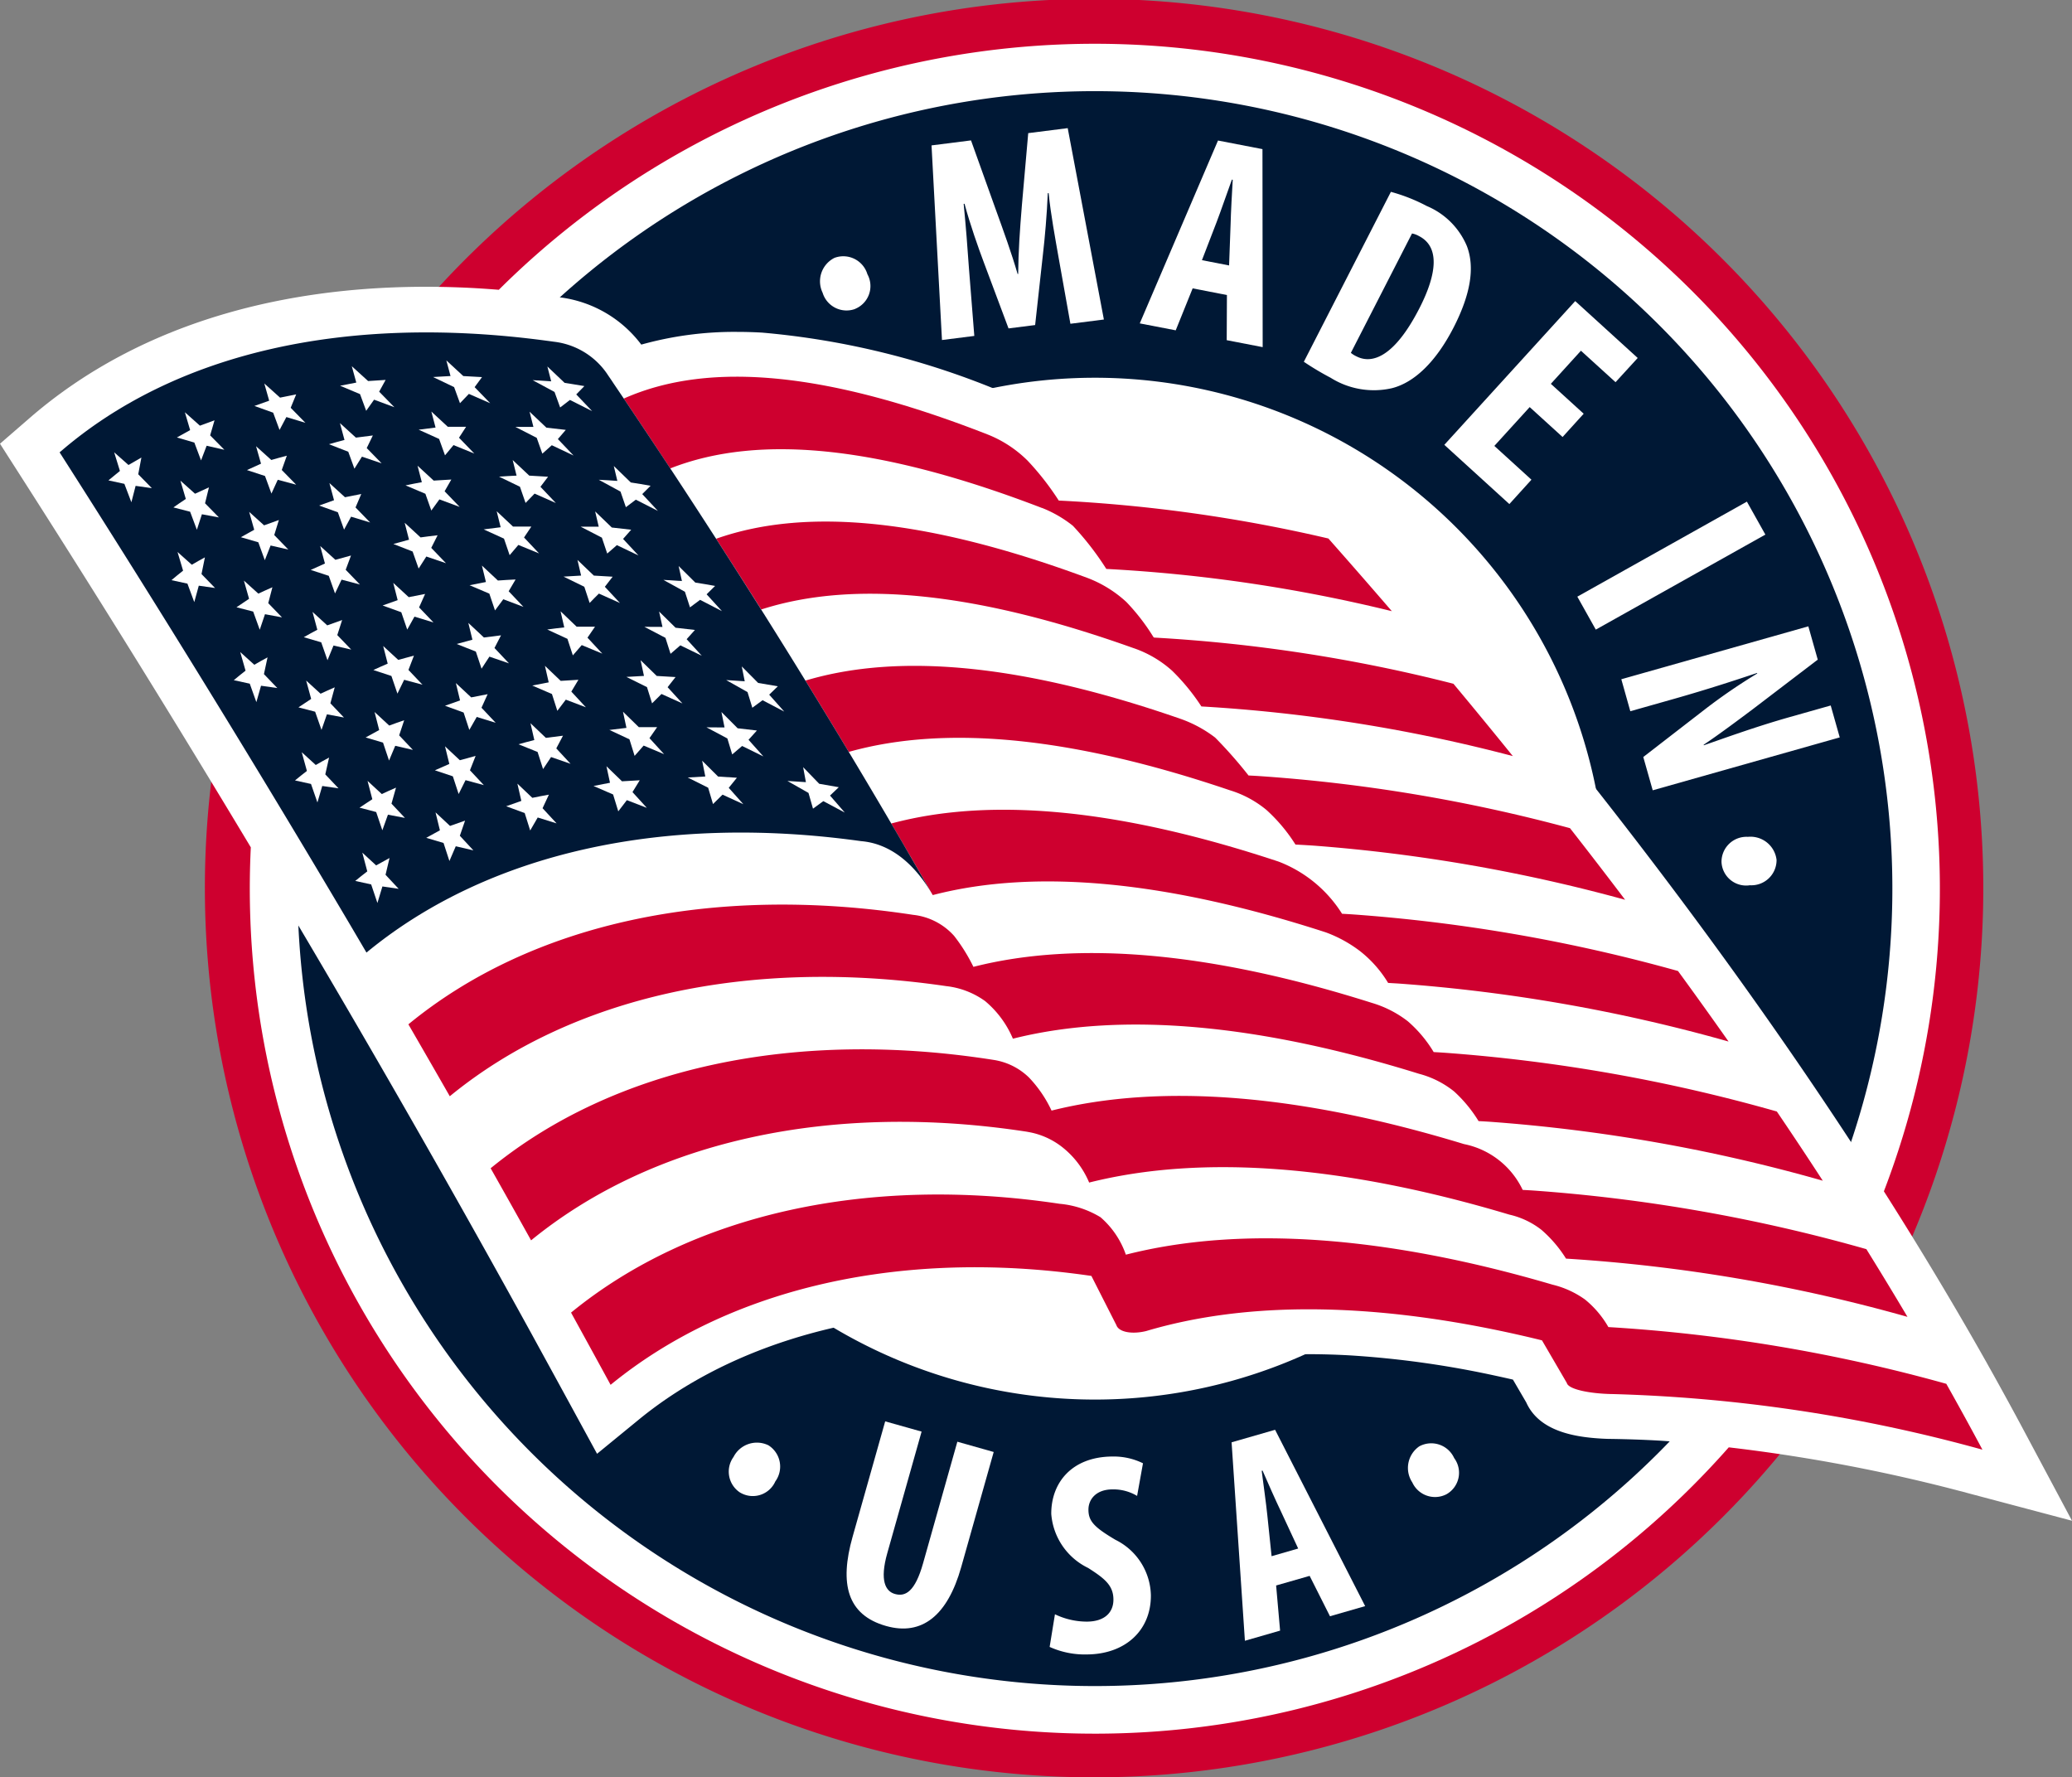 <svg id="Group_1077" data-name="Group 1077" xmlns="http://www.w3.org/2000/svg" xmlns:xlink="http://www.w3.org/1999/xlink" width="137.713" height="118.125" viewBox="0 0 137.713 118.125">
  <rect x="0" y="0" width="137.713" height="118.125" fill="#808080" stroke="none"/>
  <defs>
    <clipPath id="clip-path">
      <rect id="Rectangle_1174" data-name="Rectangle 1174" width="137.713" height="118.125" fill="none"/>
    </clipPath>
  </defs>
  <g id="Group_1076" data-name="Group 1076" clip-path="url(#clip-path)">
    <path id="Path_2667" data-name="Path 2667" d="M93.265,118.125a59.1,59.1,0,1,1,10.05-.859,59.117,59.117,0,0,1-10.05.859Z" transform="translate(-20.558 0)" fill="#ce002f"/>
    <path id="Path_2668" data-name="Path 2668" d="M136.845,103.785l-2.41-4.516c-.569-1.065-1.194-2.209-1.973-3.612l-.071-.126-.156-.277-.064-.114-.031-.057c-.052-.092-.1-.185-.153-.273q-3.149-5.581-6.777-11.293A56.164,56.164,0,0,0,33.153,23.6c-.474-.038-.944-.071-1.41-.1-12.17-.7-22.463,2.283-29.765,8.616L.523,33.376,0,33.83l.373.585,1.038,1.623q7.8,12.19,15.259,24.617a56.162,56.162,0,0,0,98.23,39.878,111.342,111.342,0,0,1,16.083,3.094l4.948,1.312,1.781.473Z" transform="translate(0 -4.34)" fill="#fff"/>
    <path id="Path_2669" data-name="Path 2669" d="M154.634,59.169a53,53,0,1,1-61.2-43.277,53,53,0,0,1,61.2,43.277" transform="translate(-29.623 -9.07)" fill="#001835"/>
    <path id="Path_2670" data-name="Path 2670" d="M164.426,90.956a33.956,33.956,0,1,1-39.21-27.725,33.956,33.956,0,0,1,39.21,27.725" transform="translate(-58.188 -37.636)" fill="#fff"/>
    <path id="Path_2671" data-name="Path 2671" d="M138.562,46.055a1.661,1.661,0,0,1-2.148-1.083,1.743,1.743,0,0,1,.787-2.316,1.672,1.672,0,0,1,2.19,1.087,1.637,1.637,0,0,1-.811,2.3Z" transform="translate(-81.74 -25.517)" fill="#fff"/>
    <path id="Path_2672" data-name="Path 2672" d="M163.18,29.832c-.211-1.21-.514-2.833-.652-4.226l-.057.007c-.054,1.4-.2,3.02-.319,4.04l-.521,4.722-1.768.224-1.636-4.372c-.377-1-.923-2.55-1.289-3.913l-.057.008c.138,1.393.267,3.018.352,4.3l.355,4.476-2.149.272-.694-12.935,2.624-.332,1.615,4.509c.567,1.571,1.071,2.956,1.483,4.372l.037-.006c.01-1.45.112-2.931.249-4.591l.419-4.767,2.624-.332L166.2,34.008l-2.225.282Z" transform="translate(-92.832 -12.772)" fill="#fff"/>
    <path id="Path_2673" data-name="Path 2673" d="M192.85,33.167l-1.125,2.789-2.39-.461,5.2-12.153,2.955.571.014,13.16-2.39-.462.014-3Zm2.422-1.523.1-2.733c.018-.8.092-2.091.142-2.96l-.056-.011c-.3.821-.738,2.1-1.011,2.811l-.98,2.543Z" transform="translate(-113.582 -14.002)" fill="#fff"/>
    <path id="Path_2674" data-name="Path 2674" d="M222.376,31.87a11.555,11.555,0,0,1,2.382.94,4.977,4.977,0,0,1,2.666,2.658c.535,1.394.268,3.174-.876,5.409-1.189,2.32-2.634,3.669-4.095,4.04a5.4,5.4,0,0,1-4.082-.691,18.722,18.722,0,0,1-1.781-1.063Zm-2.66,10.7a1.647,1.647,0,0,0,.375.235c1.075.551,2.555-.026,4.181-3.2,1.206-2.354,1.326-4.1-.022-4.792a1.439,1.439,0,0,0-.47-.176Z" transform="translate(-129.932 -19.119)" fill="#fff"/>
    <path id="Path_2675" data-name="Path 2675" d="M247.786,59.043,245.6,57.055l-2.349,2.58,2.466,2.246L244.249,63.5l-4.323-3.936,8.7-9.554,4.153,3.781L251.306,55.4l-2.3-2.091-2,2.2,2.183,1.987Z" transform="translate(-143.931 -29.999)" fill="#fff"/>
    <rect id="Rectangle_1173" data-name="Rectangle 1173" width="12.919" height="2.511" transform="translate(104.835 39.655) rotate(-29.266)" fill="#fff"/>
    <path id="Path_2676" data-name="Path 2676" d="M269.329,107.559l12.43-3.517.626,2.213-4.326,3.3c-.854.64-2.269,1.7-3.257,2.356l.01.037c1.289-.445,3.4-1.221,5.686-1.868l2.748-.777.6,2.121-12.43,3.516-.627-2.213,4.183-3.235a37.243,37.243,0,0,1,3.389-2.313l-.01-.037c-1.239.411-3.131,1.046-5.639,1.755l-2.785.788Z" transform="translate(-161.57 -62.415)" fill="#fff"/>
    <path id="Path_2677" data-name="Path 2677" d="M285.97,140.644A1.66,1.66,0,0,1,287.722,139a1.744,1.744,0,0,1,1.907,1.53,1.673,1.673,0,0,1-1.77,1.687,1.637,1.637,0,0,1-1.889-1.55Z" transform="translate(-171.552 -83.382)" fill="#fff"/>
    <path id="Path_2678" data-name="Path 2678" d="M121.837,242.936a1.661,1.661,0,0,1-.436-2.366,1.744,1.744,0,0,1,2.319-.775,1.673,1.673,0,0,1,.459,2.4,1.638,1.638,0,0,1-2.327.748Z" transform="translate(-72.648 -143.738)" fill="#fff"/>
    <path id="Path_2679" data-name="Path 2679" d="M145.624,236.784l-2.281,8.079c-.515,1.826-.118,2.537.509,2.713.7.2,1.34-.159,1.87-2.041L148,237.456l2.416.683-2.161,7.656c-.9,3.191-2.59,4.586-4.988,3.909-2.6-.735-3.11-2.811-2.23-5.927l2.167-7.674Z" transform="translate(-84.371 -141.637)" fill="#fff"/>
    <path id="Path_2680" data-name="Path 2680" d="M174.716,252.43a4.907,4.907,0,0,0,2.13.488c1.188-.007,1.76-.623,1.756-1.466,0-.939-.582-1.4-1.678-2.1a4.357,4.357,0,0,1-2.453-3.591c-.011-2.07,1.361-3.8,4.063-3.816a4.407,4.407,0,0,1,2.033.449l-.391,2.169a3.071,3.071,0,0,0-1.65-.433c-1.073.006-1.587.66-1.584,1.35,0,.767.39,1.167,1.793,2a4.211,4.211,0,0,1,2.357,3.687c.012,2.358-1.724,3.919-4.254,3.932a5.673,5.673,0,0,1-2.475-.5Z" transform="translate(-104.6 -145.142)" fill="#fff"/>
    <path id="Path_2681" data-name="Path 2681" d="M207.548,247.847l.264,3-2.339.674-.885-13.189,2.892-.832,5.986,11.719-2.339.673-1.351-2.683Zm1.466-2.456-1.153-2.481c-.346-.718-.867-1.9-1.216-2.7l-.056.016c.11.866.3,2.208.375,2.964l.282,2.711Z" transform="translate(-122.732 -142.473)" fill="#fff"/>
    <path id="Path_2682" data-name="Path 2682" d="M236.468,243.117a1.661,1.661,0,0,1-2.275-.782,1.742,1.742,0,0,1,.464-2.4,1.672,1.672,0,0,1,2.317.779,1.637,1.637,0,0,1-.49,2.393Z" transform="translate(-140.325 -143.809)" fill="#fff"/>
    <path id="Path_2683" data-name="Path 2683" d="M131.1,127.892a104.646,104.646,0,0,0-20.652-3.486c-1.112-.064-2.216-.1-3.283-.116l-.113,0q-.244-.006-.492-.02c-1.737-.1-4.14-.457-5.013-2.4l-.888-1.522c-.387-.089-.769-.174-1.141-.254a63.759,63.759,0,0,0-9.658-1.354c-.936-.054-1.866-.081-2.765-.081a35.079,35.079,0,0,0-9.967,1.323l-.145.037a6.438,6.438,0,0,1-1.529.19q-.167,0-.33-.009a3.939,3.939,0,0,1-3.533-2.229l-.9-1.763c-1.011-.119-2.033-.208-3.038-.266-.915-.052-1.836-.079-2.737-.079-8.787,0-16.725,2.535-22.349,7.139l-2.78,2.276-1.72-3.155c-.813-1.491-1.617-2.96-2.391-4.373l-.23-.421C24.918,98.188,13.514,79.01,1.56,60.326L.173,58.157l1.944-1.686c6.564-5.693,15.662-8.7,26.309-8.7,1.118,0,2.269.034,3.418.1,1.707.1,3.469.27,5.237.514l.34.048a8.022,8.022,0,0,1,5.305,3.127,22.961,22.961,0,0,1,6.36-.845c.546,0,1.108.016,1.67.048a53.131,53.131,0,0,1,16.057,3.989,10.866,10.866,0,0,1,3.689,2.41,14.856,14.856,0,0,1,1.571,1.862,105.513,105.513,0,0,1,16.979,2.522l.933.213.635.716c1.081,1.22,2.208,2.51,3.445,3.942.006,0,.5.576.5.576.119.137.213.246.3.355,15.33,17.833,27.839,35.266,37.173,51.806l.522.931,0,.01c.766,1.377,1.379,2.5,1.923,3.519l3.221,6.034Z" transform="translate(-0.104 -28.657)" fill="#fff"/>
    <path id="Path_2684" data-name="Path 2684" d="M135.763,125.928q.994,1.785,1.942,3.551a102.428,102.428,0,0,0-24.706-3.7.362.362,0,0,0-.036,0c-1.4-.035-2.783-.313-2.882-.737v0l-1.65-2.829q-1.236-.3-2.446-.564c-9.138-1.959-17.236-2.025-23.863-.054v0c-.953.233-1.822.068-1.978-.394l-1.661-3.27v0c-.481-.07-.958-.134-1.436-.19-11.931-1.438-22.882,1.177-30.519,7.428q-1.31-2.4-2.629-4.8s0,0,0,0Q28.054,91.566,9.907,63.185c7.7-6.674,19.16-9.239,32.609-7.387l.256.036a4.982,4.982,0,0,1,3.709,2.413c.078.112.154.224.231.34l.688,1.021c5.813-2.591,13.814-1.67,24.171,2.381a7.827,7.827,0,0,1,2.68,1.755,18.064,18.064,0,0,1,2.06,2.641,100.4,100.4,0,0,1,17.921,2.527q1.751,1.977,3.457,3.955c0,.006.012.011.016.017l.194.225c.182.212.366.423.549.634l0,0c15.235,17.723,27.718,35.163,36.846,51.347h0c.084.146.162.293.245.44.074.13.148.264.223.4Z" transform="translate(-5.943 -33.122)" fill="#fff"/>
    <path id="Path_2685" data-name="Path 2685" d="M186.259,211a107.439,107.439,0,0,0-22.453-3.769,6.546,6.546,0,0,0-1.552-1.831,6.168,6.168,0,0,0-2.156-.987c-10.984-3.227-20.636-3.966-28.362-1.994a5.794,5.794,0,0,0-1.685-2.489,6.322,6.322,0,0,0-2.718-.893c-12.729-1.912-24.429.658-32.472,7.232q1.321,2.4,2.629,4.8c7.636-6.251,18.588-8.867,30.519-7.429.478.057.955.121,1.436.191v0l1.661,3.27c.156.462,1.025.627,1.978.394v0c6.627-1.971,14.725-1.9,23.863.054q1.212.259,2.446.564l1.65,2.829v0c.1.424,1.486.7,2.882.737.012,0,.023,0,.036,0a102.411,102.411,0,0,1,24.706,3.7q-1.164-2.18-2.409-4.39" transform="translate(-56.907 -119.031)" fill="#ce002f"/>
    <path id="Path_2686" data-name="Path 2686" d="M178.015,141.424a8.623,8.623,0,0,0-4.211-3.465c-10.323-3.426-18.975-4.357-25.751-2.534q1.393,2.374,2.758,4.757l.023-.006c6.929-1.794,15.713-.883,26.094,2.481a8.681,8.681,0,0,1,2.263,1.235,7.792,7.792,0,0,1,1.886,2.128l.652.038a109.531,109.531,0,0,1,21.975,3.858q-1.641-2.332-3.36-4.688a109.115,109.115,0,0,0-21.683-3.767c-.217-.013-.432-.026-.646-.037" transform="translate(-88.817 -80.693)" fill="#ce002f"/>
    <path id="Path_2687" data-name="Path 2687" d="M163.246,117.9a29.57,29.57,0,0,0-2.222-2.523,8.342,8.342,0,0,0-2.266-1.232c-10.173-3.535-18.525-4.478-24.965-2.553q1.457,2.365,2.881,4.739c6.6-1.857,15.093-.923,25.322,2.547a7.027,7.027,0,0,1,2.439,1.31,11.031,11.031,0,0,1,1.928,2.3c.423.023.845.046,1.27.076a108.966,108.966,0,0,1,20.64,3.595q-1.793-2.371-3.663-4.759a107.02,107.02,0,0,0-20.768-3.47c-.2-.012-.4-.022-.6-.032" transform="translate(-80.262 -66.358)" fill="#ce002f"/>
    <path id="Path_2688" data-name="Path 2688" d="M148.025,94.32a13.79,13.79,0,0,0-1.8-2.334,7.988,7.988,0,0,0-2.627-1.616c-10.271-3.795-18.479-4.766-24.642-2.589q1.516,2.348,3,4.7c6.288-2.024,14.537-1.077,24.706,2.555a7.418,7.418,0,0,1,2.606,1.52,13.952,13.952,0,0,1,1.94,2.369,105.168,105.168,0,0,1,20.7,3.3q-1.94-2.4-3.947-4.807a103.771,103.771,0,0,0-19.905-3.07.293.293,0,0,0-.023-.032" transform="translate(-71.36 -51.974)" fill="#ce002f"/>
    <path id="Path_2689" data-name="Path 2689" d="M131.413,71.289a7.975,7.975,0,0,1,2.053,1.187,19.286,19.286,0,0,1,2.221,2.868,102.111,102.111,0,0,1,18.978,2.808q-2.077-2.411-4.217-4.83A100.4,100.4,0,0,0,132.527,70.8a18.2,18.2,0,0,0-2.059-2.64,7.872,7.872,0,0,0-2.681-1.757c-10.357-4.051-18.358-4.972-24.171-2.381q1.562,2.316,3.09,4.642c6.052-2.382,14.258-1.385,24.708,2.63" transform="translate(-62.158 -37.532)" fill="#ce002f"/>
    <path id="Path_2690" data-name="Path 2690" d="M117.156,179.787a5.039,5.039,0,0,1,2.386,1.059,5.9,5.9,0,0,1,1.738,2.315c7.58-1.906,17.057-1.123,27.924,2.13a5.384,5.384,0,0,1,2.139,1.014,8.4,8.4,0,0,1,1.632,1.911,108.056,108.056,0,0,1,22.694,3.871q-1.326-2.235-2.732-4.5a109.363,109.363,0,0,0-22.184-3.9c-.219-.014-.44-.025-.659-.038a5.514,5.514,0,0,0-3.9-3.045c-10.719-3.266-20-4.081-27.413-2.226a8.235,8.235,0,0,0-1.494-2.192,4.292,4.292,0,0,0-2.346-1.175c-13.2-2.081-25.22.484-33.44,7.2q1.355,2.395,2.688,4.791c8.138-6.648,20-9.214,32.97-7.217" transform="translate(-48.891 -104.566)" fill="#ce002f"/>
    <path id="Path_2691" data-name="Path 2691" d="M103.52,155.682a5.447,5.447,0,0,1,2.643,1,6.609,6.609,0,0,1,1.848,2.5l.164-.04c7.231-1.769,16.294-.9,26.822,2.371a6.244,6.244,0,0,1,2.34,1.177,9.052,9.052,0,0,1,1.624,1.969c.219.012.439.024.659.038a109.685,109.685,0,0,1,22.219,3.924q-1.485-2.288-3.054-4.6a109.769,109.769,0,0,0-22.15-3.91c-.22-.015-.438-.027-.657-.039a8.445,8.445,0,0,0-1.725-2.052,7.236,7.236,0,0,0-2.366-1.212c-10.479-3.32-19.421-4.2-26.5-2.4a11.566,11.566,0,0,0-1.282-2.057,4.265,4.265,0,0,0-2.724-1.4c-13.348-2.041-25.356.543-33.548,7.277q1.385,2.391,2.752,4.78c8.092-6.632,19.886-9.226,32.94-7.328" transform="translate(-40.69 -90.149)" fill="#ce002f"/>
    <path id="Path_2692" data-name="Path 2692" d="M65.931,89.138Q57.257,74.253,47.4,59.609q-.344-.51-.689-1.021c-.1-.154-.2-.3-.309-.457-.05-.074-.1-.15-.152-.226a4.972,4.972,0,0,0-3.479-2.069c-.2-.029-.4-.054-.6-.081-13.3-1.763-24.634.817-32.266,7.433Q19.88,78.8,29.193,94.551L30.3,96.433c8.026-6.623,19.743-9.237,32.875-7.406,1.814.149,3.469,1.345,4.764,3.587-.073-.125-1.934-3.35-2.007-3.475" transform="translate(-5.943 -33.123)" fill="#001835"/>
    <path id="Path_2693" data-name="Path 2693" d="M18.392,75.134l.952.843c.282-.168.57-.333.858-.494q-.107.552-.21,1.111l.905.923c-.362-.054-.721-.105-1.079-.153q-.144.541-.282,1.09-.233-.613-.465-1.224Q18.537,77.11,18.01,77c.252-.212.506-.421.765-.627-.127-.412-.254-.825-.382-1.236" transform="translate(-10.804 -45.073)" fill="#fff"/>
    <path id="Path_2694" data-name="Path 2694" d="M89.456,60.875q.574.544,1.147,1.089c.437.068.874.138,1.314.214q-.272.274-.541.555l1.058,1.11q-.741-.376-1.477-.743c-.219.162-.435.328-.651.5q-.186-.517-.373-1.031-.729-.4-1.455-.785c.409.021.82.048,1.233.079q-.127-.493-.254-.986" transform="translate(-53.077 -36.519)" fill="#fff"/>
    <path id="Path_2695" data-name="Path 2695" d="M72.831,59.877l1.122,1.037q.619.028,1.245.069c-.165.22-.33.442-.492.667q.519.534,1.037,1.07-.712-.314-1.419-.621-.3.305-.591.619-.194-.535-.39-1.07-.7-.34-1.4-.67.577-.04,1.161-.066-.139-.52-.277-1.037" transform="translate(-43.161 -35.92)" fill="#fff"/>
    <path id="Path_2696" data-name="Path 2696" d="M57.271,60.83q.543.493,1.086.987.579-.044,1.164-.075-.216.387-.43.781c.337.344.673.687,1.011,1.033q-.678-.254-1.349-.5-.265.365-.524.739c-.136-.371-.272-.74-.409-1.109-.444-.189-.884-.374-1.325-.558q.534-.11,1.077-.209-.151-.544-.3-1.087" transform="translate(-33.891 -36.492)" fill="#fff"/>
    <path id="Path_2697" data-name="Path 2697" d="M42.922,63.705l1.045.939q.531-.115,1.072-.216-.185.442-.365.891l.98,1q-.636-.2-1.266-.384-.23.424-.454.857-.212-.574-.424-1.147-.626-.229-1.247-.448.486-.182.982-.35-.161-.571-.323-1.138" transform="translate(-25.354 -38.217)" fill="#fff"/>
    <path id="Path_2698" data-name="Path 2698" d="M29.917,68.48l1,.892q.481-.184.971-.356-.148.5-.291,1l.944.958c-.395-.092-.787-.182-1.177-.268q-.188.483-.372.974-.222-.594-.445-1.186c-.389-.114-.774-.228-1.159-.338q.435-.251.879-.49c-.117-.4-.234-.793-.35-1.188" transform="translate(-17.63 -41.081)" fill="#fff"/>
    <path id="Path_2699" data-name="Path 2699" d="M59.478,141.626l.922.851q.441-.252.891-.491-.134.555-.265,1.115l.871.933q-.544-.085-1.08-.158c-.113.362-.223.728-.331,1.1l-.416-1.235q-.532-.12-1.058-.232.393-.323.8-.635l-.33-1.244" transform="translate(-35.401 -84.961)" fill="#fff"/>
    <path id="Path_2700" data-name="Path 2700" d="M131.843,127.431q.538.553,1.073,1.107.649.107,1.3.227-.293.274-.583.555.491.564.981,1.13-.714-.385-1.427-.759c-.229.164-.457.332-.685.5q-.151-.523-.3-1.046-.7-.4-1.4-.795c.407.022.817.048,1.228.079q-.092-.5-.185-1" transform="translate(-78.467 -76.446)" fill="#fff"/>
    <path id="Path_2701" data-name="Path 2701" d="M115.2,126.366q.531.525,1.059,1.053.621.033,1.249.078-.272.332-.542.671.487.544.971,1.088-.694-.323-1.384-.635-.318.307-.633.625-.161-.543-.323-1.086-.68-.343-1.357-.678.58-.041,1.168-.068c-.069-.35-.14-.7-.21-1.049" transform="translate(-68.531 -75.807)" fill="#fff"/>
    <path id="Path_2702" data-name="Path 2702" d="M99.458,127.285q.518.5,1.033,1c.39-.026.784-.049,1.179-.068q-.244.388-.483.785l.953,1.047q-.665-.26-1.326-.512-.287.368-.571.745-.172-.561-.344-1.122-.651-.286-1.3-.564.543-.113,1.094-.214-.118-.55-.236-1.1" transform="translate(-59.15 -76.358)" fill="#fff"/>
    <path id="Path_2703" data-name="Path 2703" d="M84.814,130.158q.5.474,1,.95c.363-.075.727-.146,1.1-.211q-.213.443-.42.9l.932,1.008q-.63-.2-1.254-.391c-.169.285-.337.573-.5.864l-.365-1.159q-.617-.231-1.23-.452.5-.184,1.006-.356-.131-.576-.262-1.149" transform="translate(-50.433 -78.082)" fill="#fff"/>
    <path id="Path_2704" data-name="Path 2704" d="M71.43,134.948q.481.449.962.9.5-.183,1-.352-.175.5-.347,1.006l.9.97q-.589-.14-1.171-.273-.215.486-.422.981-.2-.6-.391-1.2-.576-.175-1.149-.341c.3-.169.6-.335.908-.5q-.146-.6-.293-1.2" transform="translate(-42.482 -80.955)" fill="#fff"/>
    <path id="Path_2705" data-name="Path 2705" d="M49.455,124.954l.931.849q.437-.254.885-.493c-.086.369-.17.741-.252,1.117l.879.927q-.546-.083-1.081-.156-.165.544-.321,1.095l-.427-1.23q-.535-.121-1.063-.234.39-.322.791-.631l-.343-1.244" transform="translate(-29.399 -74.96)" fill="#fff"/>
    <path id="Path_2706" data-name="Path 2706" d="M121.669,110.7q.547.55,1.092,1.1c.434.07.871.144,1.308.222-.192.183-.382.369-.574.557.335.375.668.748,1,1.124q-.721-.383-1.442-.755c-.228.163-.454.331-.679.5q-.159-.52-.319-1.04-.711-.4-1.419-.8.615.034,1.233.081-.1-.5-.2-1" transform="translate(-72.371 -66.41)" fill="#fff"/>
    <path id="Path_2707" data-name="Path 2707" d="M104.993,109.661q.539.523,1.076,1.049.622.029,1.25.074-.265.332-.529.673l.987,1.08q-.7-.319-1.394-.629-.315.307-.625.623l-.338-1.078q-.687-.344-1.37-.679.581-.04,1.17-.066-.113-.525-.226-1.046" transform="translate(-62.419 -65.785)" fill="#fff"/>
    <path id="Path_2708" data-name="Path 2708" d="M89.262,110.6l1.048,1q.584-.043,1.177-.072-.238.39-.471.786c.321.348.645.694.967,1.042q-.67-.258-1.334-.508-.284.368-.563.743-.178-.558-.358-1.117-.657-.286-1.309-.564.542-.113,1.093-.211-.126-.549-.251-1.1" transform="translate(-53.043 -66.348)" fill="#fff"/>
    <path id="Path_2709" data-name="Path 2709" d="M74.656,113.479l1.012.947q.541-.113,1.092-.213-.206.444-.408.9l.943,1q-.631-.2-1.259-.387-.25.426-.493.862-.19-.578-.379-1.156c-.415-.152-.826-.3-1.237-.451q.5-.184,1-.353c-.091-.383-.184-.765-.276-1.147" transform="translate(-44.35 -68.076)" fill="#fff"/>
    <path id="Path_2710" data-name="Path 2710" d="M61.331,118.275l.973.9c.328-.123.66-.24.994-.355q-.169.5-.334,1.007l.913.965q-.591-.14-1.174-.272-.208.486-.412.98-.2-.6-.4-1.193-.582-.175-1.155-.341.447-.253.9-.494-.153-.6-.307-1.2" transform="translate(-36.434 -70.953)" fill="#fff"/>
    <path id="Path_2711" data-name="Path 2711" d="M39.261,108.309l.938.847q.434-.254.879-.492c-.082.368-.162.739-.24,1.113l.889.925q-.544-.08-1.082-.153-.158.541-.31,1.091-.219-.614-.439-1.228-.535-.119-1.062-.232c.257-.214.517-.426.782-.632l-.355-1.242" transform="translate(-23.296 -64.974)" fill="#fff"/>
    <path id="Path_2712" data-name="Path 2712" d="M111.211,94.025q.556.547,1.111,1.1.655.1,1.313.222c-.188.182-.377.367-.564.556q.51.559,1.02,1.119-.729-.38-1.454-.75-.338.245-.671.5-.168-.52-.337-1.038-.717-.4-1.431-.789.615.032,1.232.077-.109-.5-.218-.993" transform="translate(-66.107 -56.405)" fill="#fff"/>
    <path id="Path_2713" data-name="Path 2713" d="M94.525,93q.546.521,1.093,1.046.622.03,1.251.074-.261.331-.519.67c.336.358.671.719,1.005,1.078q-.7-.317-1.4-.626c-.206.2-.412.411-.615.623q-.178-.54-.355-1.077-.692-.342-1.38-.674.58-.041,1.167-.069-.12-.522-.242-1.043" transform="translate(-56.15 -55.791)" fill="#fff"/>
    <path id="Path_2714" data-name="Path 2714" d="M78.827,93.951l1.061.993c.389-.028.782-.052,1.176-.07-.155.257-.307.518-.46.782q.493.52.983,1.039-.673-.258-1.34-.506-.278.365-.551.742-.187-.558-.376-1.115-.66-.284-1.315-.56.54-.113,1.088-.213l-.267-1.093" transform="translate(-46.796 -56.361)" fill="#fff"/>
    <path id="Path_2715" data-name="Path 2715" d="M64.281,96.836l1.024.944q.54-.112,1.088-.213-.2.444-.4.894l.957,1q-.635-.2-1.264-.386c-.161.284-.322.571-.481.861q-.2-.578-.395-1.153-.622-.229-1.241-.449.495-.184,1-.355-.146-.573-.292-1.144" transform="translate(-38.139 -58.092)" fill="#fff"/>
    <path id="Path_2716" data-name="Path 2716" d="M51.04,101.631l.983.9q.49-.182.99-.354-.164.5-.322,1l.925.963q-.592-.14-1.176-.269-.2.483-.4.977-.209-.6-.417-1.191-.583-.173-1.158-.339.443-.254.9-.495-.161-.6-.321-1.193" transform="translate(-30.274 -60.968)" fill="#fff"/>
    <path id="Path_2717" data-name="Path 2717" d="M28.9,91.7l.945.845q.43-.253.871-.491-.117.551-.226,1.111l.9.926q-.544-.08-1.081-.154-.151.541-.3,1.092-.228-.614-.455-1.229-.535-.118-1.062-.23c.254-.214.512-.426.773-.631q-.186-.622-.368-1.239" transform="translate(-17.097 -55.011)" fill="#fff"/>
    <path id="Path_2718" data-name="Path 2718" d="M100.471,77.413l1.13,1.093q.654.1,1.314.219c-.186.182-.37.367-.554.553q.522.56,1.041,1.118-.736-.379-1.468-.747-.332.245-.661.5c-.118-.346-.237-.692-.357-1.037q-.722-.4-1.443-.786c.409.021.82.045,1.233.076-.078-.331-.158-.661-.236-.99" transform="translate(-59.675 -46.44)" fill="#fff"/>
    <path id="Path_2719" data-name="Path 2719" d="M83.8,76.405l1.108,1.041q.622.031,1.25.074-.254.33-.507.668.513.538,1.024,1.078-.709-.317-1.413-.625-.3.306-.6.621l-.374-1.077q-.7-.338-1.388-.67c.386-.028.773-.052,1.164-.069q-.13-.522-.26-1.041" transform="translate(-49.731 -45.835)" fill="#fff"/>
    <path id="Path_2720" data-name="Path 2720" d="M68.16,77.359l1.075.991q.582-.043,1.172-.071-.226.386-.447.78.5.518,1,1.039-.676-.257-1.346-.5c-.18.244-.36.491-.537.741q-.2-.557-.394-1.114-.663-.283-1.32-.558c.358-.076.719-.146,1.083-.212q-.142-.547-.284-1.091" transform="translate(-40.41 -46.408)" fill="#fff"/>
    <path id="Path_2721" data-name="Path 2721" d="M53.7,80.243q.518.47,1.035.942.537-.113,1.082-.214-.193.442-.381.893l.971,1q-.636-.2-1.266-.386-.236.425-.467.86-.206-.577-.412-1.153-.625-.228-1.244-.447.49-.184.989-.355L53.7,80.243" transform="translate(-31.806 -48.138)" fill="#fff"/>
    <path id="Path_2722" data-name="Path 2722" d="M40.565,85.031l.992.894q.486-.184.982-.354c-.1.332-.206.667-.308,1,.313.321.624.642.937.964q-.593-.14-1.179-.27-.2.486-.385.977l-.432-1.191q-.583-.173-1.159-.337.439-.254.887-.495-.169-.6-.336-1.191" transform="translate(-24.004 -51.01)" fill="#fff"/>
    <path id="Path_2723" data-name="Path 2723" d="M29.272,79.848q.484.433.97.867.458-.217.925-.423-.133.525-.26,1.058l.921.94q-.569-.11-1.13-.21c-.112.34-.225.685-.334,1.031q-.225-.6-.449-1.2c-.373-.1-.742-.193-1.111-.286.271-.192.548-.379.825-.563l-.358-1.211" transform="translate(-17.279 -47.901)" fill="#fff"/>
    <path id="Path_2724" data-name="Path 2724" d="M86.552,68.386l1.123,1.063q.64.066,1.287.146c-.176.2-.351.405-.526.612L89.478,71.3q-.726-.347-1.446-.684-.316.275-.629.56c-.125-.351-.248-.7-.373-1.051q-.712-.368-1.421-.729.6,0,1.2,0c-.084-.337-.17-.675-.256-1.011" transform="translate(-51.357 -41.025)" fill="#fff"/>
    <path id="Path_2725" data-name="Path 2725" d="M70.4,68.366q.548.505,1.094,1.013.6-.007,1.214,0c-.158.239-.316.481-.471.725q.509.526,1.018,1.053-.693-.286-1.382-.563c-.19.224-.379.451-.566.681l-.392-1.089q-.682-.312-1.359-.615.558-.077,1.123-.142-.139-.532-.279-1.062" transform="translate(-41.73 -41.013)" fill="#fff"/>
    <path id="Path_2726" data-name="Path 2726" d="M55.38,70.287l1.059.963c.372-.052.749-.1,1.126-.143q-.2.415-.407.838.5.505.99,1.014-.656-.226-1.308-.443-.251.395-.5.8-.2-.564-.409-1.127-.645-.257-1.284-.5.513-.149,1.033-.283l-.3-1.112" transform="translate(-32.784 -42.165)" fill="#fff"/>
    <path id="Path_2727" data-name="Path 2727" d="M41.622,74.121l1.017.915c.34-.1.684-.193,1.031-.284q-.17.471-.337.949l.956.977q-.615-.167-1.222-.326-.212.453-.42.917L42.219,76.1c-.4-.133-.8-.265-1.2-.393q.463-.219.935-.425-.164-.582-.33-1.161" transform="translate(-24.606 -44.465)" fill="#fff"/>
    <path id="Path_2728" data-name="Path 2728" d="M39.773,96.437l.963.869c.308-.145.619-.287.934-.424-.094.349-.186.7-.276,1.057l.913.944q-.568-.109-1.13-.21c-.118.34-.234.685-.348,1.032q-.218-.6-.437-1.208-.559-.146-1.109-.284.414-.287.836-.564-.171-.607-.344-1.213" transform="translate(-23.565 -57.852)" fill="#fff"/>
    <path id="Path_2729" data-name="Path 2729" d="M97.424,84.961q.554.532,1.107,1.067.642.066,1.288.146-.271.3-.54.611l1.024,1.1q-.721-.348-1.436-.686c-.215.183-.429.37-.641.559q-.177-.529-.356-1.057-.706-.368-1.409-.728.6-.005,1.2,0-.119-.508-.239-1.015" transform="translate(-57.867 -50.968)" fill="#fff"/>
    <path id="Path_2730" data-name="Path 2730" d="M81.225,84.933q.541.507,1.081,1.016.606-.006,1.217,0-.245.358-.486.725l1,1.058q-.691-.286-1.377-.564-.292.336-.579.681-.187-.547-.376-1.1-.676-.311-1.35-.614.56-.078,1.128-.142-.131-.533-.263-1.065" transform="translate(-48.208 -50.951)" fill="#fff"/>
    <path id="Path_2731" data-name="Path 2731" d="M66.116,86.857l1.047.965c.376-.052.753-.1,1.133-.142q-.213.414-.423.837l.979,1.019q-.655-.226-1.306-.444-.257.395-.511.8l-.4-1.133q-.642-.256-1.279-.5.516-.149,1.04-.285-.142-.557-.286-1.115" transform="translate(-39.211 -52.105)" fill="#fff"/>
    <path id="Path_2732" data-name="Path 2732" d="M52.249,90.7l1.008.917q.514-.149,1.038-.285-.178.47-.353.947l.947.982q-.613-.169-1.221-.326-.22.454-.435.917-.207-.586-.415-1.171-.6-.2-1.2-.392.468-.219.945-.426-.157-.583-.315-1.164" transform="translate(-30.966 -54.411)" fill="#fff"/>
    <path id="Path_2733" data-name="Path 2733" d="M50.1,113.055l.956.873c.31-.147.623-.287.94-.425q-.147.528-.288,1.061l.9.945q-.568-.11-1.131-.212c-.122.343-.242.687-.36,1.036q-.211-.6-.423-1.21-.558-.147-1.109-.288.418-.287.845-.563l-.332-1.218" transform="translate(-29.749 -67.822)" fill="#fff"/>
    <path id="Path_2734" data-name="Path 2734" d="M108.025,101.591l1.092,1.073q.639.068,1.286.148-.277.3-.55.613.5.551,1.005,1.1-.714-.351-1.425-.691-.327.277-.65.563l-.338-1.06q-.7-.371-1.4-.734.6,0,1.2.006c-.074-.341-.149-.68-.223-1.02" transform="translate(-64.216 -60.944)" fill="#fff"/>
    <path id="Path_2735" data-name="Path 2735" d="M91.8,101.552q.534.51,1.067,1.022.606-.007,1.219,0-.251.36-.5.728l.987,1.061q-.686-.288-1.368-.568c-.2.226-.395.453-.591.684q-.179-.551-.36-1.1-.673-.312-1.343-.619c.374-.052.753-.1,1.132-.14q-.123-.536-.246-1.07" transform="translate(-54.54 -60.921)" fill="#fff"/>
    <path id="Path_2736" data-name="Path 2736" d="M76.632,103.469l1.037.971c.376-.052.755-.1,1.137-.143q-.22.416-.435.84l.964,1.022q-.653-.228-1.3-.447-.263.4-.523.8-.189-.568-.379-1.136-.64-.256-1.275-.505.519-.149,1.047-.284-.135-.561-.272-1.12" transform="translate(-45.506 -62.071)" fill="#fff"/>
    <path id="Path_2737" data-name="Path 2737" d="M62.681,107.314l1,.921q.518-.148,1.044-.285c-.124.314-.246.632-.366.952l.934.983q-.613-.169-1.219-.328-.227.454-.447.92l-.4-1.174q-.6-.2-1.2-.395.471-.219.953-.425-.15-.585-.3-1.169" transform="translate(-37.212 -64.377)" fill="#fff"/>
    <path id="Path_2738" data-name="Path 2738" d="M60.255,129.714q.474.437.947.875.468-.22.945-.426-.152.528-.3,1.065l.893.947c-.378-.074-.755-.146-1.129-.214q-.19.514-.372,1.037-.2-.607-.41-1.213c-.372-.1-.74-.2-1.108-.29.281-.192.566-.379.852-.562q-.158-.612-.318-1.221" transform="translate(-35.827 -77.815)" fill="#fff"/>
    <path id="Path_2739" data-name="Path 2739" d="M118.356,118.285l1.073,1.077c.424.045.853.1,1.28.148-.187.2-.373.409-.557.617l.986,1.105q-.708-.352-1.412-.694-.331.278-.659.562-.16-.531-.321-1.062-.7-.373-1.388-.739.6,0,1.2.008-.1-.511-.206-1.023" transform="translate(-70.402 -70.959)" fill="#fff"/>
    <path id="Path_2740" data-name="Path 2740" d="M102.132,118.227l1.051,1.025q.6-.005,1.217,0-.256.361-.508.731.487.531.972,1.065-.682-.29-1.36-.571-.3.337-.6.684c-.114-.368-.228-.735-.343-1.1-.446-.21-.891-.419-1.335-.623q.564-.076,1.135-.138-.115-.538-.23-1.073" transform="translate(-60.725 -70.924)" fill="#fff"/>
    <path id="Path_2741" data-name="Path 2741" d="M86.927,120.134l1.023.974q.565-.078,1.138-.144-.226.417-.447.844.476.511.95,1.024-.651-.23-1.295-.449-.269.4-.533.8-.182-.57-.364-1.138-.637-.259-1.27-.511c.348-.1.7-.192,1.053-.281l-.256-1.123" transform="translate(-51.669 -72.068)" fill="#fff"/>
    <path id="Path_2742" data-name="Path 2742" d="M72.914,123.974l.987.924q.519-.149,1.047-.286-.191.474-.376.955l.922.986q-.611-.17-1.215-.33-.233.455-.459.921-.192-.588-.385-1.176-.6-.2-1.194-.4.475-.218.96-.423-.144-.586-.287-1.171" transform="translate(-43.337 -74.372)" fill="#fff"/>
  </g>
</svg>
